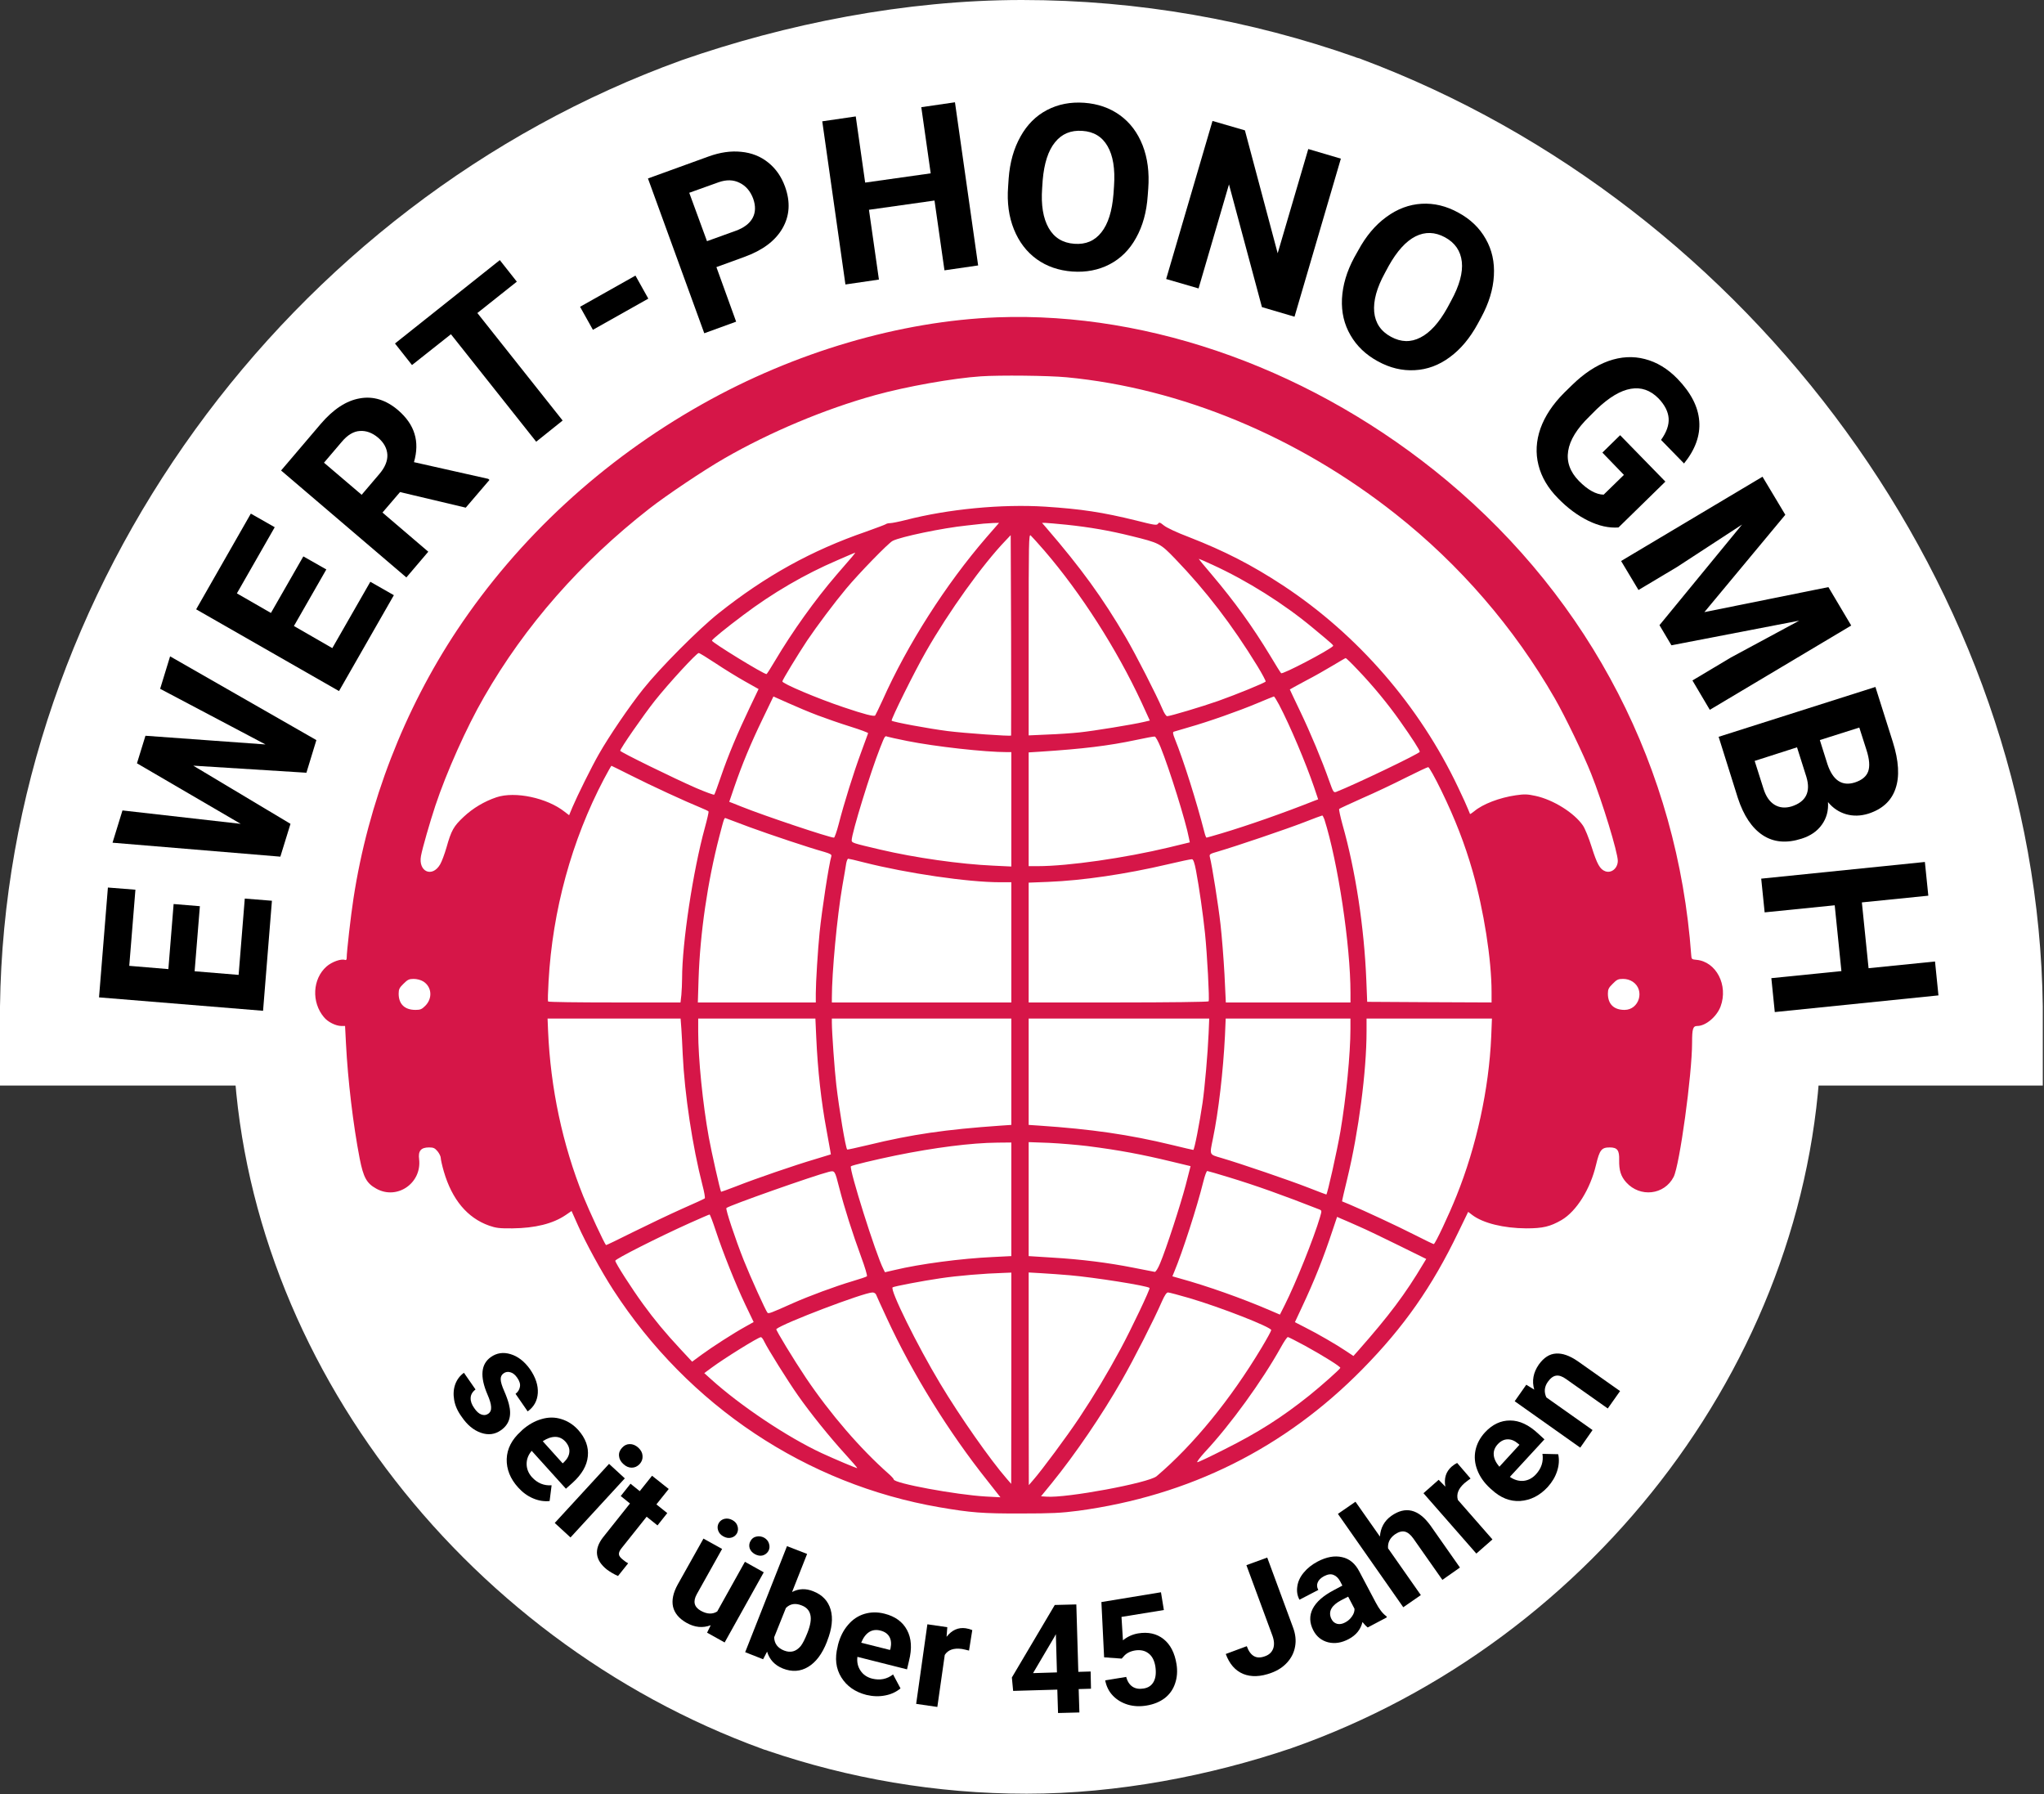<?xml version="1.0" encoding="UTF-8" standalone="no"?><!DOCTYPE svg PUBLIC "-//W3C//DTD SVG 1.1//EN" "http://www.w3.org/Graphics/SVG/1.1/DTD/svg11.dtd"><svg width="100%" height="100%" viewBox="0 0 3377 2964" version="1.1" xmlns="http://www.w3.org/2000/svg" xmlns:xlink="http://www.w3.org/1999/xlink" xml:space="preserve" xmlns:serif="http://www.serif.com/" style="fill-rule:evenodd;clip-rule:evenodd;stroke-linejoin:round;stroke-miterlimit:2;"><rect x="0" y="0" width="3377" height="2964" fill="#333333" stroke="none"/><g><clipPath id="_clip1"><path d="M1125.6,99.691c172.477,-60.189 369.743,-99.691 562.809,-99.691c193.067,0 378.842,33.854 550.049,94.043c3.646,1.888 7.292,1.888 10.938,3.76c642.936,240.755 1116.5,876.497 1125.6,1564.91l0,130.599l-3375,-0l0,-130.502c9.115,-692.252 475.374,-1328.01 1125.6,-1563.12Z"/></clipPath><g clip-path="url(#_clip1)"><rect x="0" y="0" width="3376.47" height="1793.31" style="fill:#fff;fill-rule:nonzero;"/></g></g><g><clipPath id="_clip2"><path d="M2133.68,2887.96c-134.082,45.41 -287.451,75.228 -437.532,75.228c-150.114,-0 -294.548,-25.554 -427.637,-70.964c-2.832,-1.432 -5.664,-1.432 -8.496,-2.848c-499.854,-181.657 -868.018,-661.377 -875.098,-1179.88l0,-56.283l2623.86,0l-0,56.25c-7.08,521.371 -369.58,1001.09 -875.098,1178.5Z"/></clipPath><g clip-path="url(#_clip2)"><rect x="383.708" y="1653.21" width="2625.07" height="1309.98" style="fill:#fff;fill-rule:nonzero;"/></g></g><path d="M1647.98,524.202c-160.694,6.137 -335.156,57.341 -488.314,143.734c-163.997,92.302 -303.076,220.622 -404.492,372.966c-87.484,131.836 -147.005,285.368 -171.159,443.18c-4.492,29.053 -11.231,88.184 -11.231,98.454c0,2.848 -1.041,3.89 -2.685,3.288c-6.283,-2.474 -21.843,3.076 -30.664,10.856c-23.112,20.442 -25.13,58.919 -4.264,83.691c6.51,8.024 19.449,14.372 28.645,14.535l6.283,-0l1.497,29.117c3.06,59.961 11.817,134.082 22.657,189.926c6.136,31.136 11.442,40.804 27.213,49.56c34.326,19.466 75.602,-8.756 70.98,-48.519c-1.872,-13.688 3.06,-19.466 16.292,-19.466c7.406,0 9.652,1.058 14.128,6.364c2.848,3.532 5.322,8.398 5.322,11.084c0,2.393 2.246,12.646 5.078,22.314c13.542,46.403 38.884,76.726 74.854,89.454c11.067,3.89 16.976,4.72 38.672,4.492c37.239,-0.44 66.471,-7.569 87.711,-21.94l9.798,-6.722l10.84,24.316c12.712,28.532 38.444,75.765 58.106,106.087c124.137,191.423 319.01,321.159 539.013,359.034c51.156,8.837 71.355,10.481 134.994,10.253c50.472,0 65.804,-0.813 94.222,-4.475c183.284,-24.789 341.146,-103.402 469.547,-234.034c68.262,-69.384 114.926,-135.872 158.236,-226.009l16.374,-33.756l6.738,5.159c17.79,13.477 51.742,21.859 89.209,22.087c27.36,-0 39.404,-2.849 58.252,-13.705c24.756,-14.518 47.64,-51.204 57.064,-91.325c5.892,-24.56 8.968,-28.678 22.656,-28.678c12.484,0 15.999,4.72 15.544,20.671c-0.375,17.22 2.848,27.246 11.67,37.06c22.884,25.375 62.972,20.882 78.304,-8.984c9.863,-19.027 30.501,-169.499 30.501,-221.891c-0,-22.917 1.432,-27.474 8.594,-27.474c13.916,-0 32.08,-15.349 38.444,-32.129c13.086,-35.189 -7.178,-74.252 -39.925,-77.181c-7.553,-0.603 -8.155,-1.188 -8.529,-7.552c-22.282,-307.471 -165.495,-585.271 -403.89,-784.261c-216.943,-180.73 -487.5,-279.021 -742.285,-269.581Zm114.127,99.04c189.112,18.05 381.967,98.08 543.718,226.009c105.892,83.545 195.849,187.761 262.793,304.248c16.894,29.265 47.998,93.718 60.27,124.87c18.62,46.631 43.962,129.964 43.962,143.652c-0,12.289 -10.612,21.111 -20.85,17.221c-8.757,-3.288 -13.46,-11.898 -22.298,-39.893c-4.704,-14.974 -11.068,-30.697 -14.502,-35.645c-14.274,-20.882 -49.056,-42.594 -78.141,-48.877c-13.461,-2.929 -18.181,-3.157 -32.683,-1.057c-27.002,3.906 -54.59,14.534 -68.489,26.204c-3.679,2.848 -6.739,5.094 -7.194,4.72c-0.212,-0.456 -1.791,-4.118 -3.288,-8.008c-1.416,-3.906 -8.74,-20.068 -16.292,-35.791c-63.868,-134.749 -165.642,-252.213 -289.405,-333.74c-51.758,-33.984 -96.468,-56.885 -155.175,-79.801c-20.036,-7.553 -37.012,-15.577 -41.504,-19.239c-6.576,-5.306 -7.78,-5.761 -9.864,-2.848c-2.018,2.848 -5.908,2.246 -35.97,-5.387c-55.648,-13.689 -90.787,-19.011 -150.455,-22.901c-71.794,-4.492 -159.961,3.89 -230.713,22.152c-11.215,2.848 -22.657,5.094 -25.57,5.094c-2.848,0 -6.136,0.83 -7.324,1.872c-1.058,0.749 -15.788,6.283 -32.536,12.272c-89.583,30.843 -165.869,73.063 -243.343,134.684c-32.52,25.749 -97.136,90.658 -124.496,125.098c-22.965,28.597 -57.063,78.971 -73.209,107.422c-11.898,20.67 -35.97,69.401 -43.604,87.435l-5.68,13.704l-7.406,-5.68c-29.02,-22.998 -81.966,-34.212 -112.614,-23.958c-20.052,6.738 -38.899,17.968 -54.215,32.34c-16.537,15.495 -20.427,22.298 -28.418,50.749c-3.076,10.628 -7.78,23.356 -10.482,27.848c-13.086,22.315 -36.344,12.061 -31.624,-13.916c2.392,-13.102 14.876,-56.299 23.698,-82.959c18.408,-55.241 51.53,-129.59 80.55,-179.736c67.676,-117.904 159.505,-222.494 273.014,-311.133c28.19,-22.087 90.186,-63.623 123.698,-82.861c75.667,-43.653 166.683,-81.755 249.463,-104.672c51.742,-14.29 128.63,-27.994 174.837,-31.071c30.664,-2.083 111.882,-1.269 141.341,1.579Zm-132.373,264.486c-67.22,77.783 -130.631,177.132 -171.533,268.831c-5.908,12.875 -11.458,24.333 -12.272,25.375c-2.018,2.034 -16.976,-1.644 -52.116,-13.542c-43.376,-14.518 -101.253,-39.079 -101.253,-42.741c-0,-2.246 25.797,-44.629 40.902,-67.383c16.145,-23.958 45.247,-62.809 64.615,-85.937c20.638,-24.789 69.76,-75.391 76.726,-78.825c13.086,-6.738 82.405,-21.273 122.477,-25.391c11.816,-1.269 24.316,-2.685 27.604,-3.06c3.434,-0.228 10.612,-0.83 15.918,-1.058l9.798,-0.227l-20.866,23.958Zm132.373,-20.882c38.656,4.118 70.736,9.651 106.934,18.636c46.582,11.458 47.852,12.125 72.168,37.288c51.514,53.451 94.434,109.522 136.019,177.279c8.154,13.314 14.29,25 13.834,25.814c-1.416,2.262 -48.6,21.5 -78.515,32.129c-26.774,9.423 -79.492,25.146 -84.212,25.146c-1.644,0 -5.16,-5.306 -7.78,-11.833c-10.238,-23.942 -43.588,-89.306 -60.71,-118.571c-38.298,-65.283 -73.437,-113.802 -131.315,-180.957l-6.95,-8.007l5.306,-0c3.06,-0 18.848,1.497 35.221,3.076Zm-36.425,43.05c60.351,70.215 119.205,162.077 160.335,250.553l13.688,29.883l-10.628,2.458c-17.188,4.052 -82.406,14.762 -105.729,17.155c-11.898,1.269 -35.612,2.913 -52.735,3.515l-31.103,1.416l-0,-166.634c-0,-154.15 0.228,-166.194 3.287,-163.737c1.791,1.579 12.045,12.891 22.885,25.391Zm-55.192,305.208c-1.644,1.432 -77.084,-3.89 -104.916,-7.405c-31.478,-4.053 -90.185,-14.909 -92.415,-17.155c-1.66,-1.644 37.825,-81.299 56.608,-114.014c37.614,-65.951 93.848,-144.336 131.689,-183.626l8.366,-8.838l0.668,165.218c0.162,90.885 0.162,165.381 -0,165.82Zm-262.777,-295.182c-3.06,3.662 -14.73,17.139 -25.798,29.866c-35.368,41.179 -72.754,93.36 -101.627,142.09c-6.95,11.833 -13.314,21.712 -13.9,21.712c-5.094,0 -90.56,-52.473 -90.186,-55.322c0.212,-2.018 23.78,-21.256 51.742,-42.138c48.682,-36.687 101.253,-67.383 155.615,-90.674c15.788,-6.95 29.02,-12.5 29.248,-12.5c0.44,-0 -1.806,3.076 -5.094,6.966Zm595.036,12.874c57.877,26.433 118.603,64.681 166.455,104.59c33.138,27.474 34.326,28.662 33.138,29.932c-7.552,7.568 -83.464,47.249 -85.71,44.775c-0.96,-0.814 -9.196,-13.916 -18.164,-29.053c-29.02,-47.9 -58.48,-88.851 -95.719,-132.877c-12.647,-14.665 -22.657,-27.018 -22.071,-27.018c0.603,-0 10.629,4.345 22.071,9.651Zm-820.199,163.135c14.128,9.424 35.824,22.754 48.242,29.72l22.494,12.647l-14.877,31.136c-19.661,41.178 -35.367,78.385 -47.249,113.199c-5.322,15.788 -10.254,29.037 -11.084,30.095c-0.586,0.814 -14.046,-4.118 -29.834,-10.856c-37.012,-16.162 -125.553,-59.522 -125.553,-61.621c-0,-3.662 38.444,-58.903 57.064,-82.487c23.47,-29.493 69.091,-78.988 72.607,-78.988c1.416,0 14.062,7.796 28.19,17.155Zm1061.07,11.068c23.779,24.788 49.723,56.087 69.547,84.375c19.434,27.392 32.536,47.835 32.536,50.537c0,2.848 -108.219,54.638 -138.281,66.325c-4.037,1.416 -4.867,-0 -10.986,-17.22c-12.712,-36.003 -31.332,-80.404 -48.308,-115.821c-9.358,-19.677 -17.138,-35.856 -17.138,-36.23c-0,-0.212 11.67,-6.592 25.732,-14.144c14.355,-7.406 34.766,-19.01 45.622,-25.602c10.84,-6.511 20.263,-12.045 20.849,-12.045c0.83,-0.227 10.026,8.757 20.427,19.825Zm-892.741,74.723c13.46,5.078 37.777,13.542 54.15,18.636c16.374,5.094 29.46,10.026 29.232,10.856c-0.228,0.814 -5.534,15.348 -11.816,32.341c-12.256,33.17 -27.816,82.877 -36.866,118.131c-3.206,12.272 -6.722,22.087 -7.698,22.087c-7.406,-0 -114.942,-36.003 -152.783,-51.205c-6.12,-2.392 -13.298,-5.322 -15.772,-6.298l-4.492,-1.644l8.236,-24.17c12.858,-37.435 27.148,-72.022 46.81,-112.598l17.952,-37.288l24.365,10.856c13.249,5.989 35.157,15.202 48.682,20.296Zm762.321,-17.594c18.392,35.042 44.124,96.191 57.877,136.328l6.739,20.052l-5.534,2.034c-52.132,20.736 -111.426,41.39 -153.76,54.037c-13.297,3.89 -24.528,7.194 -25.195,7.194c-0.602,-0 -2.246,-3.89 -3.434,-8.838c-13.086,-50.912 -34.18,-118.05 -48.91,-154.509c-3.223,-8.024 -3.662,-11.084 -1.644,-11.686c1.27,-0.374 12.256,-3.662 24.382,-7.194c32.519,-9.196 82.991,-27.018 113.069,-39.664c14.73,-6.137 27.214,-11.312 27.816,-11.312c0.814,-0.147 4.476,5.989 8.594,13.558Zm-614.323,59.961c46.061,9.212 128.027,18.408 165.267,18.408l6.722,-0l-0,188.965l-30.062,-1.433c-54.362,-2.457 -128.385,-12.874 -186.719,-26.562c-45.54,-10.71 -46.972,-11.084 -46.972,-15.43c-0,-11.458 31.266,-113.183 46.972,-152.637c7.992,-20.296 7.992,-20.068 11.882,-18.505c1.872,0.683 16.601,3.906 32.91,7.194Zm418.62,10.253c14.73,36.459 41.878,123.454 46.81,150.245l1.432,6.966l-34.554,8.382c-72.396,17.366 -166.244,30.924 -216.797,30.924l-14.876,0l-0,-187.907l20.036,-1.269c68.88,-4.492 111.881,-9.587 157.861,-19.385c15.12,-3.304 28.792,-5.762 30.29,-5.55c1.578,0 5.908,7.943 9.798,17.594Zm-874.642,46.859c32.308,16.406 91.015,43.425 114.339,52.865c6.966,2.848 13.102,5.68 13.477,6.51c0.439,0.602 -2.247,12.728 -6.136,26.807c-19.597,71.256 -37.614,190.592 -37.614,248.909c-0,8.008 -0.603,20.297 -1.205,27.246l-1.416,12.5l-109.033,0c-59.896,0 -109.408,-0.586 -109.782,-1.643c-0.586,-0.814 -0.212,-15.788 0.83,-33.155c6.511,-117.317 38.216,-232.975 91.39,-334.114c6.576,-12.272 12.028,-22.087 12.484,-22.087c0.374,0 15.104,7.341 32.666,16.162Zm1338.59,25.163c22.722,46.712 38.656,88.037 51.367,132.275c18.62,64.909 31.478,146.354 31.478,200.635l0,16.764l-102.669,-0.439l-102.816,-0.602l-1.432,-35.629c-3.516,-87.369 -17.79,-181.331 -39.339,-257.08c-3.662,-13.558 -6.266,-25.162 -5.453,-25.976c0.603,-0.684 17.806,-8.61 37.989,-17.676c20.263,-8.756 52.571,-24.105 71.565,-33.756c19.222,-9.587 36.052,-17.595 37.468,-17.595c1.416,-0.228 11.214,17.22 21.842,39.079Zm-193.392,47.087c22.445,70.817 43.148,208.186 43.148,286.653l0,15.934l-205.941,0l-2.246,-46.858c-1.416,-25.83 -4.345,-62.875 -6.575,-82.341c-3.434,-30.696 -13.916,-97.021 -17.578,-111.1c-1.042,-4.574 -0.228,-5.176 13.916,-9.212c30.062,-8.838 113.883,-37.272 141.699,-48.129c15.788,-6.152 29.248,-11.23 30.062,-11.23c0.602,-0.228 2.246,2.848 3.515,6.283Zm-949.642,12.955c34.554,12.647 98.715,34.131 123.243,40.869c9.879,2.93 12.483,4.346 11.897,6.967c-4.117,13.769 -15.706,89.306 -19.449,126.139c-2.849,28.076 -6.283,82.731 -6.283,100.683l0,14.974l-194.873,0l1.188,-38.476c2.474,-76.351 14.958,-161.328 34.326,-235.807c8.61,-33.025 8.008,-31.153 11.67,-29.72c2.1,0.813 19.222,7.177 38.281,14.371Zm189.128,58.317c71.191,18.034 172.135,32.715 224.349,32.715l18.978,0l-0,198.6l-296.501,0l0,-7.78c0,-41.764 8.594,-134.082 17.35,-184.684c2.914,-16.325 5.762,-33.17 6.364,-37.435c0.814,-4.118 2.23,-7.552 3.288,-7.552c1.042,0 12.858,2.621 26.172,6.136Zm548.438,13.314c5.306,28.239 11.442,71.208 14.876,103.76c3.515,33.773 7.633,109.912 5.989,112.37c-0.602,1.058 -67.675,1.871 -149.267,1.871l-148.063,0l-0,-197.933l32.308,-1.269c57.063,-2.246 128.841,-12.874 196.679,-28.825c20.866,-4.932 39.258,-8.838 40.902,-8.61c2.083,0.228 4.118,5.697 6.576,18.636Zm-1276.81,183.203c14.274,8.838 15.934,27.849 3.434,40.349c-5.68,5.68 -8.154,6.738 -16.146,6.738c-17.952,-0 -27.815,-9.668 -27.815,-26.807c-0,-7.194 1.269,-9.879 8.007,-16.39c6.722,-6.738 9.196,-8.008 16.732,-8.008c5.322,0 11.67,1.644 15.788,4.118Zm1998.44,0.586c20.427,13.705 10.629,46.501 -13.688,46.501c-17.643,-0 -27.441,-9.668 -27.441,-26.807c-0,-7.194 1.286,-9.879 8.008,-16.39c6.722,-6.966 9.196,-8.008 16.976,-8.008c6.136,0 11.442,1.644 16.145,4.704Zm-1571.89,77.637c0.602,9.359 1.644,28.45 2.246,42.529c3.06,65.495 16.146,152.116 32.683,216.195c2.913,10.856 4.557,20.67 3.743,21.484c-0.83,0.83 -17.806,8.61 -37.467,17.22c-19.597,8.757 -55.795,25.977 -80.551,38.249c-24.528,12.288 -44.791,22.087 -45.166,21.712c-3.059,-3.434 -27.653,-56.282 -37.467,-80.469c-34.31,-85.351 -54.216,-178.483 -58.252,-273.844l-0.814,-19.922l219.776,0l1.269,16.846Zm222.852,14.307c2.474,54.866 8.219,106.217 16.976,153.092c2.685,15.202 5.533,30.534 6.136,33.984l1.041,6.136l-26.172,8.008c-32.91,9.668 -98.339,32.129 -130.485,44.841c-13.248,5.094 -24.544,9.212 -24.69,8.984c-1.498,-1.79 -16,-66.097 -20.264,-89.681c-10.01,-55.029 -17.578,-130.192 -17.578,-174.577l-0,-21.94l193.62,0l1.416,31.153Zm322.298,-31.153l-0,175.7l-17.79,1.204c-91.015,6.364 -145.98,14.291 -219.189,32.113c-18.392,4.346 -33.936,7.796 -34.164,7.406c-2.702,-2.458 -13.46,-67.595 -18.034,-106.901c-2.832,-24.333 -7.324,-86.768 -7.324,-102.93l0,-6.592l296.501,0Zm325.976,23.959c-1.416,33.61 -6.363,89.681 -10.026,115.283c-4.931,33.398 -13.525,77.783 -15.332,77.783c-0.813,-0 -16.601,-3.662 -34.993,-8.154c-70.964,-17.22 -133.708,-26.205 -219.027,-31.967l-17.952,-1.204l-0,-175.7l298.307,0l-0.977,23.959Zm234.294,-7.113c0,41.553 -7.113,113.786 -16.536,169.482c-5.534,32.129 -21.68,104.362 -23.324,104.362c-0.374,0 -13.916,-5.094 -30.062,-11.442c-29.85,-11.686 -111.198,-39.534 -143.131,-48.893c-20.638,-6.136 -19.825,-4.118 -14.144,-31.966c9.212,-44.401 16.976,-111.328 19.905,-170.313l1.189,-28.076l206.103,0l0,16.846Zm232.568,13.249c-3.743,86.246 -24.381,181.022 -57.291,262.695c-12.712,31.885 -35.368,79.801 -37.614,79.801c-0.814,0 -14.958,-6.738 -31.332,-15.12c-27.75,-14.144 -83.007,-39.909 -108.365,-50.602c-6.12,-2.393 -11.426,-4.72 -11.801,-4.867c-0.227,-0.228 3.663,-17.448 8.741,-38.102c18.619,-76.742 31.705,-176.677 31.705,-243.018l0,-20.882l207.146,0l-1.189,30.095Zm-792.838,174.658l-0,187.679l-30.062,1.497c-52.718,2.393 -121.061,11.459 -162.793,21.485l-15.934,3.678l-2.604,-5.322c-12.338,-23.731 -57.064,-166.048 -53.63,-169.711c1.644,-1.643 40.088,-10.856 73.812,-17.822c64.469,-13.102 124.967,-20.882 168.327,-21.256l22.884,-0.228Zm125.781,5.908c52.507,6.738 89.144,13.558 140.446,25.977l29.915,7.194l-8.007,31.136c-8.594,32.714 -32.08,105.029 -42.318,129.362c-3.516,8.61 -7.194,14.16 -8.838,14.16c-1.644,-0.228 -17.35,-3.304 -34.912,-6.82c-42.334,-8.382 -86.296,-13.916 -134.391,-16.764l-39.03,-2.474l-0,-188.281l33.349,1.204c18.181,0.83 46.973,3.288 63.786,5.306Zm-410.237,68.359c8.821,34.44 22.135,75.977 36.409,114.909c6.136,16.553 10.482,31.071 9.424,31.885c-0.814,0.83 -11.654,4.492 -24.154,8.171c-27.816,8.235 -70.963,24.186 -98.112,36.23c-36.637,16.39 -40.088,17.66 -41.943,15.788c-2.848,-3.06 -28.19,-58.903 -39.258,-86.752c-13.688,-34.44 -30.452,-84.602 -28.646,-86.246c4.704,-4.265 143.571,-53.223 169.157,-59.75c10.01,-2.457 10.01,-2.229 17.123,25.765Zm643.929,-16.78c45.019,13.704 89.143,29.508 149.121,53.011c4.492,1.872 4.492,2.099 1.416,12.728c-10.026,34.212 -40.088,109.147 -58.334,145.377l-7.926,15.723l-16.748,-7.178c-45.02,-19.401 -103.272,-40.136 -149.333,-52.783l-11.588,-3.304l3.206,-7.78c13.314,-31.738 37.614,-106.82 47.868,-148.372c2.458,-9.88 5.306,-17.823 6.575,-17.823c0.977,0 17.123,4.72 35.743,10.401Zm-848.161,87.223c12.418,37.663 33.138,89.242 49.056,122.852l13.916,29.036l-13.542,7.568c-20.41,11.296 -54.964,33.61 -72.542,46.485l-15.544,11.458l-19.45,-20.882c-24.756,-26.579 -42.773,-48.291 -61.539,-74.121c-18.62,-25.521 -45.997,-68.115 -45.997,-71.794c0,-2.913 71.713,-39.144 122.64,-62.06c17.432,-7.78 32.308,-14.291 33.138,-14.291c0.668,-0.227 5.16,11.442 9.864,25.749Zm1062.26,-6.364c12.5,5.322 42.561,19.922 67.089,31.966l44.792,22.087l-4.72,7.78c-29.834,50.163 -56.608,85.791 -107.536,143.522l-7.991,8.984l-12.272,-8.17c-15.332,-10.401 -47.624,-29.053 -68.49,-39.518l-15.934,-8.171l11.214,-23.958c21.094,-44.841 35.97,-82.276 50.716,-126.888l7.764,-23.129l6.364,2.849c3.662,1.416 16.748,7.177 29.004,12.646Zm-573.568,251.009l-0.212,174.593l-7.112,-8.17c-27.67,-31.738 -77.539,-102.93 -110.075,-157.21c-38.216,-63.477 -83.822,-156.006 -78.662,-159.31c3.06,-1.791 50.244,-10.775 78.515,-14.893c28.63,-4.346 72.754,-8.008 105.892,-8.984l11.654,-0.456l-0,174.43Zm96.094,-170.084c40.315,3.45 128.857,17.366 132.291,21.028c1.498,1.286 -30.208,67.985 -47.786,100.554c-22.282,41.325 -43.001,75.748 -68.506,114.241c-19.889,29.867 -62.207,86.979 -76.123,102.702l-7.096,8.236l-0.228,-175.619l-0,-175.7l22.07,1.27c12.028,0.602 32.52,2.246 45.378,3.288Zm-319.613,31.884c0.83,2.035 8.822,19.857 18.034,39.535c42.09,91.113 101.839,187.532 165.853,267.936l21.614,27.474l-24.072,-1.269c-49.284,-2.849 -152.181,-21.859 -152.181,-28.223c0,-1.058 -3.89,-5.322 -8.594,-9.44c-46.37,-40.951 -95.882,-98.21 -136.409,-158.252c-20.182,-30.095 -50.244,-79.59 -49.056,-80.632c10.465,-9.44 144.629,-60.416 158.903,-60.563c2.62,0 5.094,1.563 5.908,3.434Zm517.79,5.925c52.116,15.348 135.123,47.917 135.123,52.848c0,1.416 -7.096,14.307 -15.918,29.053c-51.302,85.563 -112.695,160.726 -173.421,212.305c-13.086,11.084 -149.495,36.458 -182.178,33.772l-8.821,-0.602l17.578,-21.484c38.883,-47.917 82.861,-112.224 116.357,-170.996c19.45,-33.985 53.028,-99.87 65.886,-129.574c4.492,-10.042 7.552,-14.681 10.026,-14.681c1.79,0 17.79,4.264 35.368,9.359Zm-702.637,71.501c5.745,12.044 39.111,65.494 55.859,89.225c20.183,28.89 52.344,68.799 78.077,97.021c11.279,12.272 20.247,22.77 19.889,23.129c-0.684,0.602 -36.426,-14.519 -58.708,-24.773c-56.836,-26.432 -134.603,-78.385 -183.447,-122.623l-10.612,-9.587l12.272,-9.049c20.41,-15.121 76.644,-50.163 81.136,-50.31c1.27,-0.227 3.744,3.06 5.534,6.967Zm893.848,7.324c31.266,17.22 58.854,34.586 58.024,36.458c-1.188,2.848 -31.706,29.867 -51.074,45.443c-45.606,36.458 -84.506,61.247 -140.512,89.241c-22.884,11.67 -42.919,21.11 -44.563,21.11c-1.644,0 4.117,-7.568 12.63,-16.992c41.732,-44.612 94.303,-117.09 125.423,-173.014c5.078,-9.212 10.156,-16.764 11.426,-16.764c1.058,-0 13.916,6.591 28.646,14.518Z" style="fill:#d61648;fill-rule:nonzero;"/><path d="M330.225,1497.01l-8.676,107.503l72.689,5.99l10.173,-126.058l44.857,3.581l-14.649,181.771l-271.012,-22.152l14.664,-181.462l45.459,3.581l-10.172,125.781l64.616,5.388l8.675,-107.504l43.376,3.581Z" style="fill-rule:nonzero;"/><path d="M438.656,1229.83l-174.089,-91.927l16.455,-53.613l241.683,138.346l-16.455,53.906l-186.947,-11.686l160.629,96.126l-16.748,54.2l-277.279,-23.047l16.439,-53.304l195.329,22.151l-171.387,-100.016l14.046,-45.508l198.324,14.372Z" style="fill-rule:nonzero;"/><path d="M539.144,940.723l-53.548,93.44l63.427,36.524l62.81,-109.603l38.883,22.168l-90.641,158.398l-236.003,-135.042l90.332,-158.105l39.486,22.461l-62.516,109.293l56.233,32.341l53.549,-93.425l37.988,21.55Z" style="fill-rule:nonzero;"/><path d="M660.921,812.891l-29.02,33.838l75.684,64.681l-36.198,42.513l-206.983,-176.677l65.511,-76.953c20.785,-24.333 42.318,-38.411 64.6,-42.22c22.135,-3.971 43.229,2.539 63.118,19.466c13.916,11.979 23.031,25.081 27.23,39.225c4.33,13.998 4.037,29.574 -0.911,46.713l122.64,27.555l2.099,1.79l-39.192,45.817l-108.578,-25.748Zm-63.411,4.492l29.313,-34.44c9.196,-10.775 13.607,-21.338 13.167,-31.739c-0.602,-10.563 -5.696,-19.921 -15.267,-28.157c-9.716,-8.154 -19.808,-11.817 -30.208,-11.068c-10.319,0.586 -20.345,6.576 -29.915,17.953l-29.314,34.44l62.224,53.011Z" style="fill-rule:nonzero;"/><path d="M853.874,465.316l-65.202,51.806l140.885,177.572l-43.668,35.026l-140.886,-177.572l-64.323,50.912l-28.108,-35.628l173.193,-137.745l28.109,35.629Z" style="fill-rule:nonzero;"/><path d="M1071.11,493.327l-91.536,51.497l-21.224,-38.021l91.52,-51.513l21.24,38.037Z" style="fill-rule:nonzero;"/><path d="M1183.61,441.243l32.601,90.137l-52.637,19.157l-93.034,-255.729l99.919,-36.231c19.141,-6.966 37.158,-9.57 54.134,-7.779c17.122,1.643 31.999,7.487 44.564,17.659c12.565,10.042 21.842,23.291 27.816,39.828c9.131,25.162 7.78,48.144 -4.183,68.88c-11.817,20.589 -32.829,36.377 -63.119,47.314l-46.061,16.764Zm-15.56,-42.822l47.266,-17.057c13.769,-4.948 23.112,-12.061 28.125,-21.273c4.931,-9.131 5.224,-19.84 0.895,-32.031c-4.639,-12.354 -12.109,-21.045 -22.428,-26.058c-10.173,-5.16 -21.762,-5.469 -34.701,-0.895l-48.47,17.366l29.313,79.948Z" style="fill-rule:nonzero;"/><path d="M1616.03,438.493l-55.632,8.089l-16.455,-115.299l-108.284,15.283l16.455,115.283l-55.339,8.089l-38.281,-269.515l55.339,-8.089l15.543,109.31l108.285,-15.283l-15.544,-109.294l55.632,-8.089l38.281,269.515Z" style="fill-rule:nonzero;"/><path d="M1896.19,323.389c-1.806,26.806 -8.235,49.935 -19.156,69.482c-10.759,19.613 -25.342,34.131 -43.669,43.718c-18.392,9.586 -38.884,13.541 -61.621,11.979c-22.575,-1.66 -42.171,-8.382 -58.919,-20.362c-16.749,-12.125 -29.314,-28.597 -37.696,-49.414c-8.366,-20.735 -11.588,-44.173 -9.57,-70.361l0.895,-13.493c1.953,-26.497 8.447,-49.544 19.45,-69.157c10.921,-19.775 25.57,-34.44 43.962,-44.026c18.326,-9.587 38.737,-13.542 61.328,-11.98c22.737,1.644 42.48,8.529 59.228,20.671c16.748,12.191 29.167,28.743 37.386,49.707c8.155,20.947 11.214,44.759 9.278,71.257l-0.896,11.979Zm-55.647,-16.162c1.953,-28.304 -1.644,-50.31 -10.759,-65.886c-8.984,-15.56 -22.884,-23.958 -41.585,-25.146c-18.994,-1.351 -34.017,4.931 -45.166,18.864c-11.214,13.769 -17.953,34.651 -20.345,62.581l-0.895,13.184c-2.019,27.766 1.578,49.707 10.774,65.869c9.115,16.032 23.324,24.707 42.481,26.058c18.685,1.416 33.561,-4.867 44.564,-18.864c11.149,-13.933 17.789,-35.108 20.035,-63.493l0.896,-13.167Z" style="fill-rule:nonzero;"/><path d="M2138.75,523.21l-53.841,-15.87l-54.443,-202.734l-50.261,171.891l-53.532,-15.576l76.563,-261.116l53.548,15.56l54.134,203.027l50.554,-172.184l53.841,15.885l-76.563,261.117Z" style="fill-rule:nonzero;"/><path d="M2441.49,534.863c-12.793,23.503 -28.125,41.927 -46.078,55.095c-17.936,13.33 -37.305,20.507 -58.024,21.565c-20.784,1.189 -41.129,-3.743 -61.019,-14.681c-19.743,-10.774 -34.847,-25.146 -45.166,-43.115c-10.4,-17.822 -15.104,-37.809 -14.062,-60.189c1.204,-22.542 7.926,-45.296 20.345,-68.278l6.575,-11.686c12.712,-23.502 28.19,-41.911 46.371,-55.094c18.099,-13.314 37.532,-20.654 58.333,-21.859c20.703,-1.188 40.967,3.744 60.71,14.681c19.905,10.775 34.993,25.293 45.166,43.408c10.319,17.969 14.811,38.265 13.476,60.791c-1.204,22.38 -8.235,45.378 -20.947,68.881l-5.68,10.481Zm-43.978,-38.037c13.769,-25.146 19.596,-46.566 17.643,-64.388c-2.002,-17.952 -11.279,-31.429 -27.816,-40.413c-16.601,-8.985 -32.829,-9.44 -48.747,-1.498c-15.787,8.008 -30.517,24.252 -44.27,48.812l-6.283,11.67c-13.395,24.414 -19.303,45.817 -17.643,64.388c1.79,18.343 11.068,32.031 27.816,41.032c16.52,8.968 32.666,9.342 48.453,1.188c15.918,-8.008 30.811,-24.398 44.564,-49.105l6.283,-11.686Z" style="fill-rule:nonzero;"/><path d="M2674.01,871.354c-15.788,1.188 -32.454,-2.539 -49.967,-11.084c-17.562,-8.61 -34.245,-20.963 -49.951,-37.125c-16.602,-16.781 -27.36,-35.043 -32.292,-54.802c-5.013,-19.759 -3.906,-39.974 3.288,-60.498c7.324,-20.508 20.41,-40.185 39.176,-58.984l12.858,-12.582c19.531,-19.157 39.567,-32.405 60.124,-39.827c20.719,-7.341 40.836,-8.447 60.433,-3.288c19.515,5.013 37.386,15.804 53.532,32.341c22.526,23.209 34.554,46.63 36.198,70.377c1.806,23.568 -6.576,46.778 -25.131,69.759l-37.988,-38.916c9.131,-12.728 13.314,-24.642 12.565,-35.644c-0.814,-11.149 -6.429,-22.152 -16.748,-32.943c-13.379,-13.542 -28.646,-18.864 -45.768,-15.869c-16.976,2.848 -35.742,13.997 -56.234,33.545l-12.256,12.272c-20.573,19.987 -32.226,38.932 -34.993,56.901c-2.848,17.969 3.06,34.44 17.643,49.398c14.73,14.974 28.418,22.542 40.983,22.77l33.496,-32.65l-35.595,-36.832l29.313,-28.744l74.788,76.66l-77.474,75.765Z" style="fill-rule:nonzero;"/><path d="M2949.61,850.407l-133.707,160.807l204.899,-41.325l37.695,63.477l-233.626,139.241l-28.711,-48.502l63.721,-38.037l112.76,-60.791l-211.182,40.722l-19.743,-33.235l136.41,-166.195l-107.389,70.068l-63.705,38.037l-28.727,-47.916l233.626,-139.242l37.679,62.891Z" style="fill-rule:nonzero;"/><path d="M2839.45,1217.19l259.033,-82.357l28.711,90.739c9.945,31.51 11.442,57.259 4.492,77.262c-6.803,20.133 -21.761,33.903 -44.873,41.325c-12.793,3.955 -25.048,4.264 -36.783,0.895c-11.817,-3.45 -21.762,-10.107 -29.916,-20.068c0.977,14.144 -2.392,26.66 -10.172,37.435c-7.634,10.774 -18.767,18.408 -33.496,23.063c-24.756,7.926 -46.078,6.054 -64.014,-5.697c-17.953,-11.833 -31.706,-32.34 -41.276,-61.686l-31.706,-100.912Zm129.509,17.367l-69.987,22.461l14.648,46.11c3.971,12.581 10.026,21.338 18.245,26.351c8.155,4.948 17.497,5.843 28.125,2.702c23.698,-7.634 31.853,-23.812 24.528,-48.519l-15.559,-49.105Zm37.695,-11.979l12.565,39.827c8.968,26.726 24.007,36.833 45.166,30.241c11.735,-3.825 19.141,-9.879 22.135,-18.261c2.995,-8.383 2.084,-20.069 -2.685,-35.043l-11.979,-37.435l-65.202,20.671Z" style="fill-rule:nonzero;"/><path d="M2932.21,1671.91l-5.68,-56.006l115.755,-11.67l-11.068,-108.708l-115.755,11.686l-5.68,-55.696l270.41,-27.556l5.68,55.697l-109.782,11.084l11.068,108.708l109.782,-11.084l5.68,55.989l-270.41,27.556Z" style="fill-rule:nonzero;"/><path d="M806.608,2335.51c3.581,-2.409 5.16,-6.217 4.769,-11.393c-0.212,-5.013 -2.23,-11.816 -5.973,-20.361c-12.793,-29.72 -10.922,-50.375 5.68,-61.979c9.57,-6.739 20.345,-8.383 32.308,-4.786c12.109,3.581 22.803,11.817 32.015,24.545c9.57,13.786 13.9,27.034 13.151,39.827c-0.83,12.728 -6.429,22.835 -16.748,30.241l-20.052,-29.036c3.971,-2.995 6.364,-6.82 7.194,-11.394c0.976,-4.638 -0.537,-9.651 -4.492,-15.267c-3.435,-4.931 -7.178,-7.926 -11.361,-8.984c-4.036,-1.188 -7.715,-0.586 -11.068,1.807c-3.45,2.392 -5.013,5.827 -4.785,10.172c0.147,4.427 2.083,10.629 5.68,18.864c3.581,8.171 6.137,15.348 7.78,21.566c5.16,19.32 0.733,33.838 -13.167,43.424c-9.798,6.967 -20.784,8.383 -32.91,4.183c-12.175,-4.183 -22.884,-13.102 -31.999,-26.644c-6.575,-8.984 -10.693,-18.196 -12.272,-27.555c-1.644,-9.424 -1.042,-18.115 1.807,-26.042c2.995,-7.942 7.763,-14.225 14.355,-18.88l19.141,27.556c-5.241,3.971 -7.927,8.691 -8.073,14.078c-0.228,5.388 1.79,10.922 5.973,16.765c3.744,5.55 7.634,9.065 11.67,10.481c4.183,1.579 7.927,1.205 11.377,-1.188Z" style="fill-rule:nonzero;"/><path d="M856.006,2457.23c-13.005,-14.372 -19.287,-30.095 -18.848,-47.022c0.602,-16.911 8.382,-32.113 23.34,-45.508l2.393,-2.409c9.944,-8.756 20.491,-14.746 31.705,-17.952c11.361,-3.385 22.282,-3.385 32.894,-0c10.547,3.206 19.824,9.196 27.832,17.952c12.11,13.623 17.416,28.077 15.853,43.425c-1.432,15.348 -9.879,30.029 -25.423,44.027l-10.775,9.586l-56.543,-62.597c-5.599,6.591 -8.366,13.785 -8.366,21.565c0,7.943 2.849,15.267 8.675,21.859c9.115,9.961 20.036,14.453 32.601,13.477l-3.287,26.058c-9.196,0.96 -18.392,-0.538 -27.523,-4.509c-8.968,-3.809 -17.204,-9.798 -24.528,-17.952Zm78.076,-75.765c-4.785,-5.16 -10.4,-7.78 -16.748,-7.78c-6.429,-0 -13.314,2.392 -20.638,7.177l32.894,36.54l2.099,-1.807c5.534,-5.387 8.513,-11.002 8.969,-16.764c0.602,-5.989 -1.644,-11.751 -6.576,-17.366Z" style="fill-rule:nonzero;"/><path d="M942.546,2539.84l-26.026,-23.942l89.73,-97.624l26.025,23.958l-89.729,97.608Zm85.237,-148.226c3.597,-3.955 7.78,-5.99 12.565,-5.99c4.932,-0.146 9.733,1.807 14.356,5.99c4.345,4.053 6.657,8.545 6.885,13.476c0.374,5.03 -1.189,9.506 -4.786,13.477c-3.808,4.053 -8.219,5.99 -13.167,5.99c-4.785,-0 -9.424,-1.937 -13.753,-5.99c-4.411,-3.971 -6.804,-8.447 -7.178,-13.477c-0.456,-4.931 1.27,-9.423 5.078,-13.476Z" style="fill-rule:nonzero;"/><path d="M1104.83,2459.77l-20.345,25.455l17.952,14.372l-16.162,20.361l-17.936,-14.371l-41.292,51.806c-3.207,3.955 -4.704,7.325 -4.476,10.173c0.146,2.783 2.392,5.778 6.575,8.984c2.995,2.556 5.843,4.574 8.676,5.99l-16.749,20.963c-6.575,-2.848 -12.792,-6.445 -18.554,-10.774c-19.369,-15.577 -21.452,-33.236 -6.266,-53.011l44.563,-55.99l-15.25,-12.288l16.145,-20.362l15.251,12.289l20.345,-25.456l27.523,21.859Z" style="fill-rule:nonzero;"/><path d="M1174.2,2684.85c-13.004,4.948 -26.253,3.678 -39.778,-3.89c-12.419,-7.031 -19.889,-15.869 -22.445,-26.644c-2.392,-10.791 0.163,-23.063 7.78,-36.833l42.481,-75.765l30.81,17.074l-41.878,74.854c-6.576,11.979 -4.411,21.028 6.575,27.246c10.319,5.778 19.45,6.152 27.23,1.204l45.752,-82.047l31.12,17.366l-64.616,115.886l-29.004,-16.163l5.973,-12.288Zm43.376,-151.823c-2.246,3.825 -5.387,6.218 -9.57,7.194c-4.199,1.042 -8.529,0.293 -12.858,-2.1c-4.411,-2.392 -7.341,-5.68 -8.675,-9.879c-1.433,-4.199 -1.123,-8.154 0.895,-11.979c2.165,-3.744 5.371,-6.136 9.57,-7.178c4.33,-0.977 8.74,-0.309 13.151,2.083c4.346,2.393 7.194,5.697 8.382,9.896c1.351,4.183 1.042,8.22 -0.895,11.963Zm22.429,12.581c2.18,-3.971 5.387,-6.363 9.57,-7.177c4.346,-0.977 8.675,-0.391 12.874,1.79c4.183,2.393 6.869,5.68 8.073,9.88c1.335,4.199 1.042,8.235 -0.895,11.979c-2.246,3.825 -5.387,6.282 -9.57,7.487c-4.037,1.041 -8.301,0.293 -12.875,-2.1c-4.411,-2.539 -7.324,-5.843 -8.675,-9.879c-1.188,-4.2 -0.749,-8.155 1.498,-11.98Z" style="fill-rule:nonzero;"/><path d="M1366.06,2712.6c-7.779,19.775 -18.099,33.398 -30.81,41.032c-12.793,7.78 -26.774,8.691 -41.878,2.701c-13.379,-5.403 -22.054,-14.681 -26.026,-27.864l-6.575,12.581l-29.623,-11.67l69.092,-175.179l33.22,12.875l-24.838,62.89c11.149,-5.778 22.819,-6.152 35.01,-1.204c14.941,5.843 24.512,15.869 28.711,30.241c4.183,14.371 2.246,31.673 -5.68,51.806l-0.603,1.791Zm-32.015,-15.267c4.932,-12.582 6.576,-22.461 4.786,-29.639c-1.644,-7.34 -6.429,-12.581 -14.356,-15.576c-10.4,-4.199 -19.075,-2.767 -26.025,4.199l-19.434,48.503c0.375,10.4 5.827,17.675 16.455,21.858c10.759,4.2 19.89,1.644 27.507,-7.487c3.369,-4.345 7.031,-11.669 11.067,-21.858Z" style="fill-rule:nonzero;"/><path d="M1431.51,2799.98c-18.766,-4.802 -32.6,-14.535 -41.569,-29.053c-8.968,-14.518 -11.002,-31.51 -5.989,-50.911l0.602,-2.995c3.369,-12.94 8.822,-23.796 16.455,-32.634c7.552,-8.984 16.602,-15.055 27.214,-18.261c10.547,-3.142 21.614,-3.304 33.203,-0.31c17.497,4.427 29.915,13.412 37.093,26.953c7.34,13.623 8.447,30.551 3.288,50.912l-3.288,14.062l-81.95,-20.654c-1.058,8.61 0.667,16.178 5.078,22.754c4.346,6.592 10.775,11.019 19.141,13.184c13.167,3.222 24.691,0.895 34.7,-6.885l12.272,23.047c-7.194,5.989 -15.706,9.896 -25.439,11.686c-9.782,1.937 -20.036,1.644 -30.811,-0.895Zm23.047,-106.315c-7.031,-1.791 -13.167,-0.977 -18.554,2.408c-5.388,3.435 -9.799,9.278 -13.168,17.66l47.575,11.979l0.895,-2.702c1.563,-7.552 0.977,-13.851 -1.79,-18.864c-2.848,-5.159 -7.78,-8.675 -14.958,-10.481Z" style="fill-rule:nonzero;"/><path d="M1600.98,2726.72c-4.639,-1.204 -8.594,-2.099 -11.963,-2.702c-13.396,-1.806 -22.738,1.498 -28.125,9.88l-12.256,85.937l-34.994,-5.078l18.539,-131.461l32.91,4.785l-1.205,15.869c8.757,-11.149 19.288,-15.869 31.706,-14.079c3.972,0.603 7.552,1.66 10.775,2.995l-5.387,33.854Z" style="fill-rule:nonzero;"/><path d="M1781.54,2761.88l20.345,-0.586l0.586,28.434l-20.329,0.602l1.188,38.623l-35.286,0.912l-1.205,-38.64l-72.981,2.1l-2.1,-22.152l70.899,-119.792l35.595,-0.895l3.288,111.394Zm-74.788,2.099l39.485,-1.204l-1.79,-63.184l-2.393,4.492l-35.302,59.896Z" style="fill-rule:nonzero;"/><path d="M1824.17,2737.89l-4.492,-91.325l98.421,-16.179l4.785,29.346l-70.003,11.377l2.392,38.639c7.325,-5.989 15.625,-9.733 24.838,-11.377c16.748,-2.783 30.794,0.293 42.171,9.278c11.361,8.984 18.538,22.9 21.533,41.618c1.79,11.393 0.977,22.021 -2.392,31.754c-3.223,9.798 -8.903,17.888 -17.058,24.251c-8.219,6.218 -18.245,10.336 -30.208,12.273c-10.759,1.806 -21.078,1.35 -30.811,-1.498c-9.782,-2.995 -17.936,-7.861 -24.528,-14.665c-6.575,-6.738 -10.905,-15.283 -12.858,-25.455l34.701,-5.697c1.937,7.422 5.452,12.809 10.465,16.179c4.932,3.222 11.068,4.182 18.246,2.994c7.78,-1.204 13.314,-4.948 16.748,-11.377c3.369,-6.364 4.264,-14.746 2.702,-25.162c-1.644,-9.945 -5.388,-17.139 -11.361,-21.55c-5.843,-4.573 -13.167,-6.152 -22.152,-4.801c-8.366,1.416 -14.648,4.72 -18.847,9.879l-3.288,3.597l-29.004,-2.099Z" style="fill-rule:nonzero;"/><path d="M2059.26,2585.63l34.408,-12.581l42.773,115.885c3.955,10.775 5.078,21.11 3.288,30.843c-1.644,9.815 -5.908,18.571 -12.858,26.351c-6.804,7.634 -15.56,13.395 -26.335,17.367c-17.79,6.592 -33.349,7.194 -46.647,1.79c-13.167,-5.534 -22.738,-16.536 -28.727,-32.926l34.7,-12.891c2.995,8.252 6.95,13.705 11.963,16.471c4.932,2.849 11.149,2.849 18.555,0c6.575,-2.392 10.905,-6.575 13.151,-12.565c2.165,-6.136 1.644,-13.476 -1.481,-21.858l-42.79,-115.886Z" style="fill-rule:nonzero;"/><path d="M2259.68,2688.54c-2.832,-2.165 -5.68,-5.16 -8.675,-8.985c-2.978,12.435 -10.612,21.778 -22.721,28.158c-11.605,6.201 -22.884,8.008 -33.806,5.387c-11.002,-2.783 -19.14,-9.293 -24.528,-19.466c-6.591,-12.581 -6.949,-24.56 -1.204,-35.937c5.843,-11.377 17.432,-21.631 35.01,-30.844l14.046,-7.487l-3.581,-6.884c-2.995,-5.55 -6.738,-9.131 -11.067,-10.775c-4.411,-1.807 -9.571,-1.058 -15.56,2.083c-5.388,2.849 -8.822,6.218 -10.466,10.189c-1.79,4.037 -1.497,8.236 0.895,12.582l-31.103,16.162c-3.597,-6.592 -4.785,-13.851 -3.597,-21.859c1.058,-7.943 4.492,-15.576 10.465,-22.754c5.99,-7.341 13.77,-13.558 23.34,-18.571c14.502,-7.568 27.897,-9.961 40.088,-7.178c12.337,2.604 21.908,10.629 28.711,23.942l26.921,50.912c5.761,11.002 11.669,18.571 17.643,22.754l0.895,1.806l-31.706,16.765Zm-37.093,-8.382c4.574,-2.393 8.236,-5.697 11.068,-9.88c2.995,-4.199 4.346,-8.382 4.199,-12.581l-10.482,-20.069l-11.653,5.99c-15.56,8.235 -21.175,17.969 -16.748,29.345l0.895,1.807c1.937,4.037 5.078,6.592 9.261,7.78c4.199,1.042 8.675,0.228 13.46,-2.392Z" style="fill-rule:nonzero;"/><path d="M2279.83,2538.35c1.058,-14.534 7.324,-25.911 18.848,-34.147c23.486,-16.536 45.019,-11.23 64.616,15.869l48.746,69.483l-29.004,20.361l-48.16,-68.587c-4.411,-6.136 -8.985,-9.88 -13.754,-11.068c-4.801,-1.204 -10.319,0.293 -16.455,4.492c-8.382,5.99 -12.125,13.688 -11.377,23.047l54.151,77.263l-29.021,20.068l-107.975,-154.216l29.004,-20.068l40.381,57.503Z" style="fill-rule:nonzero;"/><path d="M2429.56,2442.5c-3.955,2.848 -7.324,5.387 -10.172,7.78c-9.945,8.838 -13.526,17.968 -10.775,27.555l57.145,65.283l-26.627,23.356l-87.338,-99.723l25.114,-22.152l11.068,11.377c-2.539,-13.769 0.895,-24.853 10.465,-33.235c2.995,-2.556 5.99,-4.574 8.985,-5.99l22.135,25.749Z" style="fill-rule:nonzero;"/><path d="M2557.05,2456.53c-13.168,14.225 -28.337,21.858 -45.476,23.063c-16.894,1.042 -32.666,-5.257 -47.249,-18.88l-2.393,-2.084c-9.961,-9.131 -17.057,-19.254 -21.24,-30.257c-4.199,-10.921 -5.159,-21.696 -2.995,-32.324c2.246,-10.791 7.406,-20.671 15.56,-29.655c12.403,-13.33 26.319,-19.906 41.878,-19.759c15.316,-0 30.648,7.178 46.062,21.549l10.465,9.587l-57.129,61.995c7.178,5.013 14.649,7.178 22.429,6.576c7.78,-0.749 14.664,-4.33 20.638,-10.775c9.131,-9.961 12.711,-21.256 10.774,-33.838l26.026,0.602c1.937,8.985 1.334,18.262 -1.791,27.849c-2.994,9.424 -8.235,18.196 -15.559,26.351Zm-82.569,-70.671c-4.931,5.387 -7.178,11.312 -6.575,17.66c0.455,6.217 3.515,12.727 9.277,19.466l33.203,-36.231l-2.099,-1.79c-5.762,-4.948 -11.508,-7.341 -17.351,-7.194c-5.973,-0 -11.442,2.702 -16.455,8.089Z" style="fill-rule:nonzero;"/><path d="M2521.65,2287.55l13.167,8.089c-4.182,-14.372 -1.643,-28.141 7.471,-41.325c8.236,-11.523 17.66,-17.659 28.418,-18.262c10.628,-0.748 22.591,3.435 35.905,12.582l69.987,49.398l-20.329,28.743l-69.108,-48.795c-6.136,-4.346 -11.523,-6.153 -16.146,-5.404c-4.785,0.602 -9.358,4.053 -13.769,10.189c-5.746,8.235 -6.576,16.764 -2.393,25.748l76.286,53.907l-20.345,29.052l-108.284,-76.66l19.14,-27.262Z" style="fill-rule:nonzero;"/></svg>